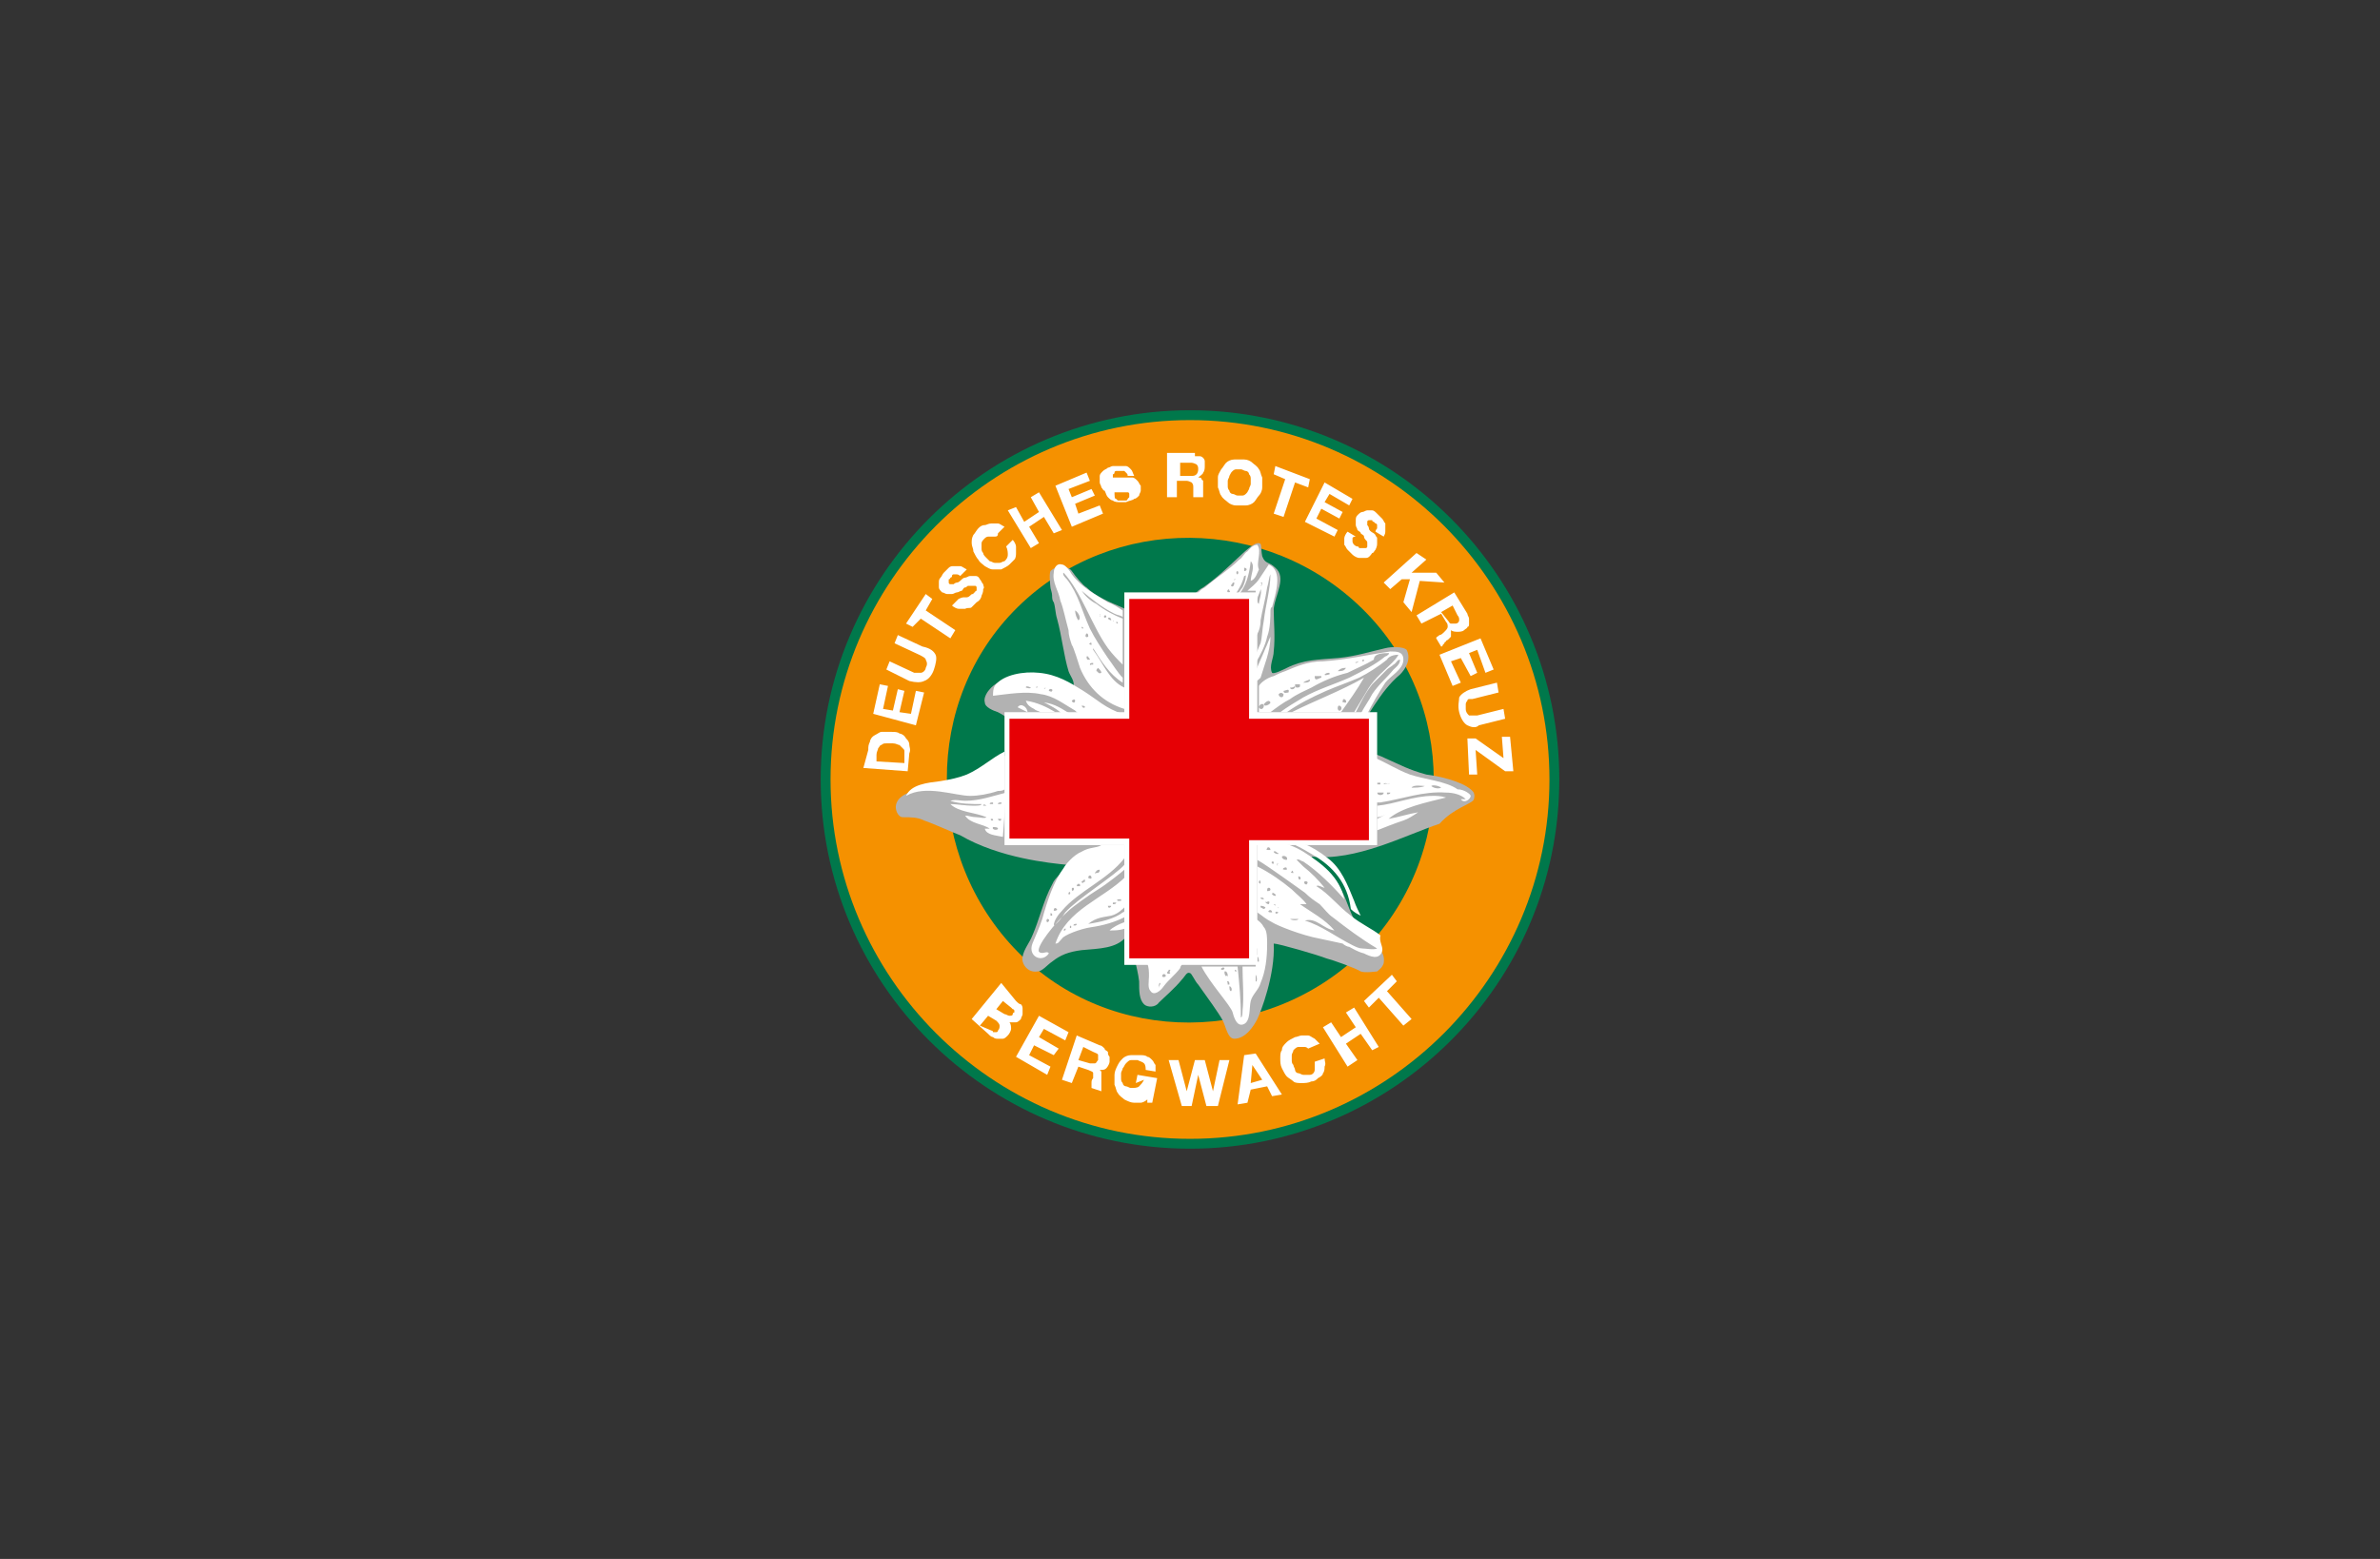 <?xml version="1.0" encoding="UTF-8"?>
<svg xmlns="http://www.w3.org/2000/svg" xmlns:xlink="http://www.w3.org/1999/xlink" version="1.1" id="Ebene_1" x="0px" y="0px" viewBox="0 0 145 95" style="enable-background:new 0 0 145 95;" xml:space="preserve">
<rect x="0" y="0" width="145" height="95" fill="#333333" stroke="none"/>
<style type="text/css">
	.st0{clip-path:url(#SVGID_00000118372157421256922360000009911160707031175812_);}
	.st1{fill:#00784B;}
	.st2{fill:#F59100;}
	.st3{fill-rule:evenodd;clip-rule:evenodd;fill:#B2B2B2;}
	.st4{fill-rule:evenodd;clip-rule:evenodd;fill:#FFFFFF;}
	.st5{fill:#FFFFFF;}
	.st6{fill:#E60005;}
</style>
<g>
	<g>
		<defs>
			<rect id="SVGID_1_" x="50" y="25" width="45" height="45"></rect>
		</defs>
		<clipPath id="SVGID_00000049943523563942606360000009289977548790337696_">
			<use xlink:href="#SVGID_1_" style="overflow:visible;"></use>
		</clipPath>
		<g style="clip-path:url(#SVGID_00000049943523563942606360000009289977548790337696_);">
			<path class="st1" d="M72.5,70C60.1,70,50,59.9,50,47.5S60.1,25,72.5,25S95,35.1,95,47.5S84.9,70,72.5,70z"></path>
			<path class="st2" d="M72.5,69.4c-12.1,0-21.9-9.9-21.9-21.9s9.8-21.9,21.9-21.9s21.9,9.9,21.9,21.9S84.6,69.4,72.5,69.4     L72.5,69.4z"></path>
			<path class="st1" d="M83,58c5.8-5.8,5.8-15.2,0-20.9S67.8,31.3,62,37S56.3,52.2,62,58S77.2,63.7,83,58z"></path>
			<path class="st3" d="M89.8,48.7c0.1-0.4-0.1-0.5-0.2-0.6c-0.6-0.5-1.9-0.8-2.7-0.9c-1.1-0.3-1.6-0.6-2.3-0.9     c-0.6-0.3-1.2-0.5-2-0.7c-0.2,0-0.6,0-0.6-0.1s0.3-0.4,0.4-0.6c1-1.2,1.6-2.7,2.9-3.8c0.3-0.3,0.7-0.9,0.4-1.5     c-0.2-0.2-0.9-0.2-1.3-0.1c-0.9,0.2-1.8,0.5-2.9,0.6c-1.2,0.1-2.1,0.1-3.1,0.6c-0.2,0.1-0.8,0.4-0.9,0.3     c-0.2-0.4,0.1-0.9,0.1-1.3c0.1-0.9,0-1.8,0-2.6c0.1-0.9,0.8-1.9,0.1-2.5c-0.4-0.4-0.6-0.2-0.8-0.7c-0.1-0.5,0-0.8-0.2-0.8     c-0.5-0.1-1.8,1.6-3.4,2.7c-0.4,0.2-0.7,0.6-0.9,0.9c-0.4,0.4-0.9,0.9-1.2,1.6c0,0.1-0.1,0.6-0.4,0.6c-0.1,0-0.3-0.3-0.4-0.5     c-0.9-1.3-3.1-1.5-4.2-2.6c-0.2-0.1-0.7-0.7-0.9-1c-0.2-0.3-0.9-0.4-1.3,0c-0.1,0.2,0,1,0,1c0,0.1,0.1,0.3,0.1,0.5l0,0     c0,0.1,0,0.3,0.1,0.4c0.1,0.3,0.1,0.7,0.2,1c0.3,1.1,0.4,2.2,0.7,3.2c0.1,0.3,0.4,0.6,0.3,1c-0.4-0.1-0.7-0.3-1.1-0.4     c-0.4-0.1-0.8-0.3-1.3-0.3c-1.1-0.1-2.2,0.2-2.7,0.8c-0.1,0.1-0.4,0.5-0.3,0.8c0,0.3,0.5,0.5,0.8,0.6c0.6,0.3,1,0.7,1.3,1.2     l0.2,0.3c0.1,0.2,0.3,0.5,0.4,0.8c-0.2,0.1-0.4,0-0.6,0.1c-0.9,0.1-1.4,0.6-2.1,1c-0.5,0.3-1,0.7-1.5,0.9     c-0.3,0.1-1.2,0.3-1.7,0.3c-0.9,0.1-2,0.3-2.2,1c-0.1,0.3,0.1,0.8,0.4,0.8c0.5,0,0.9,0,1.3,0.2c0.6,0.2,1.9,0.8,2.2,0.9     c2.4,1.4,5.5,1.7,6.5,1.8c-0.2,0.5-0.7,0.7-0.9,1.2c-0.5,0.9-0.8,2.2-1.2,3.1c-0.2,0.5-0.5,0.8-0.6,1.3c-0.1,0.4,0.3,1,0.9,0.9     c0.3,0,0.6-0.4,0.9-0.6c0.5-0.4,1-0.6,1.8-0.7c1.1-0.1,2.1-0.1,2.7-0.8l0.4-0.1l0,0.1c-0.1,0.8,0.3,1.8,0.4,2.7     c0,0.6,0,1.1,0.3,1.4c0.2,0.2,0.7,0.2,0.9-0.1c0.3-0.3,1-0.9,1.4-1.4c0.2-0.2,0.3-0.5,0.5-0.4c0.1,0,0.3,0.5,0.5,0.7     c0.5,0.7,1.3,1.8,1.5,2.2c0.2,0.4,0.3,1.1,0.7,1.1c0.7,0,1.2-0.8,1.4-1.2c0.2-0.4,1.1-2.7,1-4.6c0.3,0,2.7,0.7,3.2,0.9     c0.4,0.1,1.8,0.6,2.1,0.8c0.3,0.1,0.9,0,1,0c0.1-0.1,0.3-0.2,0.4-0.5c0.1-0.7-0.3-0.9-0.9-1.4c-0.6-0.5-1-1.4-1.3-2.2     c-0.3-0.8-0.7-1.6-1.3-2.1c-0.3-0.2-0.7-0.4-0.9-0.8c2.7,0.3,5.7-1.3,7.8-2C88.6,49.2,89.7,49,89.8,48.7L89.8,48.7z"></path>
			<path class="st4" d="M62.6,43.4c-0.2-0.1-0.4-0.2-0.6-0.3C62.2,42.8,62.6,43.1,62.6,43.4z M77.6,41.2c0.2-0.1,0.4-0.2,0.7-0.3     c0.7-0.3,1.4-0.6,2.3-0.6c1.5-0.1,2.7-0.4,4.1-0.6c0.4,0,0.8,0,0.8,0.5c0,0.6-0.8,1-1.1,1.4c-0.4,0.6-0.8,1.3-1.1,1.9h-0.4     c0,0,0,0,0,0c0.2-0.4,0.5-0.8,0.7-1.2c0.4-0.6,0.9-1,1.3-1.5c0.1-0.1,0.4-0.3,0.4-0.6c-0.2,0-0.2,0.2-0.4,0.3     c-0.1,0.1-0.3,0.2-0.4,0.3c-0.3,0.3-0.7,0.7-0.9,0.9c-0.4,0.5-0.7,1.1-1,1.7h-0.1c0.3-0.5,0.6-1,0.9-1.5c0.4-0.6,0.9-1,1.4-1.5     c0.1-0.1,0.3-0.3,0.4-0.5c-0.3,0-0.6,0.1-0.7,0.3c-0.5,0.4-1.1,0.8-1.7,1.1c-0.7,0.3-1.3,0.5-2,0.8c-0.9,0.4-1.7,0.8-2.4,1.3     h-0.4c0.4-0.3,0.9-0.6,1.4-0.9c0.9-0.5,1.9-0.8,2.8-1.2c0.8-0.4,1.6-0.8,2.2-1.3c0.1,0,0.3-0.2,0.2-0.2c-0.3,0-0.9,0-0.9,0.4     c-0.5,0.3-1,0.5-1.6,0.8c-0.8,0.2-1.5,0.5-2.2,0.9c-0.4,0.2-0.9,0.4-1.3,0.7c-0.4,0.2-0.8,0.5-1.2,0.8h-0.7v-1.6     C76.8,41.6,77.2,41.3,77.6,41.2L77.6,41.2z M77,43c0,0,0-0.1-0.1-0.1c-0.1,0-0.2,0.1-0.2,0.2C76.8,43.3,77,43.2,77,43L77,43z      M77.4,42.8c-0.1-0.2-0.3,0-0.4,0.1c0,0,0,0.1,0.1,0.1C77.2,43,77.4,42.9,77.4,42.8z M83,40.3c0.1,0,0.1,0,0.1-0.1     C83,40.2,83,40.2,83,40.3z M82.6,40.4c0.1,0,0.2-0.1,0.1-0.1C82.7,40.4,82.5,40.3,82.6,40.4z M81.5,40.9c0.2,0,0.4,0,0.5-0.2     C81.7,40.7,81.6,40.8,81.5,40.9L81.5,40.9z M80.7,41.1c0,0.1,0.2,0,0.3,0V41C80.9,41,80.8,41,80.7,41.1L80.7,41.1z M80.2,41.4     c0.1,0,0.2-0.1,0.3-0.1v-0.1c-0.1,0-0.2,0-0.4,0C80.1,41.3,80.1,41.4,80.2,41.4z M79.4,41.6C79.4,41.6,79.4,41.7,79.4,41.6     c0.2,0,0.3,0,0.4-0.1c0,0,0,0,0-0.1C79.6,41.5,79.5,41.5,79.4,41.6z M79,41.9c0.1,0,0.2,0,0.2-0.1v-0.1c-0.1,0-0.2,0-0.3,0     C78.9,41.9,79,41.9,79,41.9z M78.6,41.9c0,0.1,0.1,0.1,0.1,0.1c0.1,0,0.1,0,0.2-0.1c0-0.1,0-0.1,0-0.1     C78.8,41.9,78.7,41.9,78.6,41.9z M78.2,42.1c0,0.2,0.2,0.1,0.3,0.1C78.6,41.9,78.3,42.1,78.2,42.1z M77.9,42.3     c0,0.2,0.3,0.3,0.3,0C78.1,42.2,78,42.2,77.9,42.3z M87.3,48.5c-1.2,0-2.3,0.5-3.4,0.6v0.7c0.2,0,0.4-0.1,0.6-0.2     c-0.2,0.1-0.4,0.2-0.6,0.3v0.7c0.5-0.2,1-0.4,1.6-0.6c0.3-0.1,0.6-0.3,0.9-0.5c-0.6,0.1-1.2,0.3-1.8,0.4c0.8-0.7,2.3-1,3.5-1.3     C87.8,48.5,87.5,48.5,87.3,48.5z M89.6,48.5c0,0.2-0.4,0.5-0.6,0.2c0.1,0,0.1,0,0.3,0c-0.3-0.3-0.8-0.4-1.2-0.4     c-1.4-0.1-2.7,0.4-4,0.6c-0.1,0-0.2,0-0.3,0v-2.7c0.7,0.3,1.3,0.7,2.1,1c0.9,0.3,2.2,0.4,2.9,0.9C89.2,48.1,89.6,48.4,89.6,48.5     L89.6,48.5z M83.9,47.8c0.1,0,0.2,0,0.2,0v-0.1c0,0-0.1,0-0.2,0C83.9,47.7,83.9,47.7,83.9,47.8L83.9,47.8z M84.3,48.3     c-0.1,0-0.2,0-0.4,0C83.9,48.5,84.3,48.5,84.3,48.3z M84.6,47.8C84.6,47.7,84.7,47.7,84.6,47.8c-0.1-0.1-0.3-0.1-0.3,0     C84.3,47.8,84.5,47.7,84.6,47.8z M84.7,48.3c0,0-0.1,0-0.2,0c0,0,0,0,0,0.1C84.6,48.4,84.7,48.4,84.7,48.3z M86.8,47.9     c-0.1,0-0.7-0.1-0.8,0.1C86.2,48,86.6,48,86.8,47.9z M87.8,48c-0.1-0.1-0.5-0.2-0.6-0.1C87.3,48,87.6,48.1,87.8,48z M83.1,41.3     c-0.4,0.7-0.9,1.4-1.4,2.1h-3C80.1,42.7,81.7,42.1,83.1,41.3L83.1,41.3z M81.6,43c-0.1,0-0.1,0.1-0.1,0.2     C81.6,43.5,81.9,43.1,81.6,43z M81.9,42.6c-0.1,0-0.1,0.1-0.1,0.2c0,0,0,0,0.1,0C82,42.9,82.1,42.7,81.9,42.6L81.9,42.6z      M84.2,58c-0.2,0.5-0.7,0.3-1.1,0.1c-0.4-0.1-0.7-0.3-0.9-0.4c-0.1,0-0.3-0.1-0.4-0.2c-0.5-0.1-0.9-0.2-1.4-0.3     c-1.1-0.2-2.6-0.8-2.9-1c-0.4-0.2-0.6-0.4-0.9-0.6v-2.8c0.8,0.4,1.5,0.9,2.1,1.4c0.3,0.3,0.7,0.6,0.9,0.9h-0.4     c0.7,0.5,1.5,0.9,2.1,1.6c-0.7-0.1-1.1-0.8-1.8-0.6c1,0.3,1.9,1,2.9,1.5c0.2,0.1,0.4,0.2,0.6,0.2c0.2,0,0.7,0.1,0.9,0     c-1-0.6-1.8-1.2-2.7-1.9c-0.3-0.2-0.5-0.5-0.8-0.8c-0.3-0.2-0.6-0.4-0.9-0.7c-0.3-0.2-2.2-1.6-2.9-2v-1h2.8     c0.5,0.2,1,0.5,1.5,0.9c0.8,0.6,1.2,1.6,1.6,2.6c0.1,0.3,0.3,0.7,0.4,0.9c-0.2-0.1-0.4-0.2-0.6-0.4c-0.2-1.6-1.1-2.6-2.3-3.3     c-0.7-0.4-1.4-0.9-2.2-0.8c0.6,0.1,1.1,0.3,1.6,0.6c1.1,0.7,2.2,1.5,2.5,2.9c-0.7-0.8-1.6-1.7-2.5-2.3c-0.1,0-0.3-0.2-0.4-0.1     c0.1,0.1,0.3,0.3,0.4,0.4c0.5,0.4,0.9,0.8,1.3,1.3c-0.1,0-0.4-0.2-0.5-0.1c0.8,0.5,1.3,1.2,2.1,1.8c0.6,0.5,1.3,0.8,1.8,1.2     C84,57.4,84.3,57.7,84.2,58L84.2,58z M77.4,51.8c0-0.2-0.2-0.2-0.2-0.1C77.1,51.8,77.2,51.8,77.4,51.8z M77.6,52.6     c0-0.1,0-0.1-0.1-0.1C77.4,52.6,77.6,52.7,77.6,52.6z M77.9,52c-0.1,0-0.2-0.2-0.3-0.1C77.6,52,77.9,52.1,77.9,52z M77.8,52.6     C77.8,52.7,77.8,52.7,77.8,52.6C77.8,52.8,77.9,52.8,77.8,52.6C77.9,52.7,77.9,52.6,77.8,52.6z M78.4,53c0-0.1,0-0.2-0.2-0.1     C78.1,53,78.2,53,78.4,53z M78.1,52.2c0,0.1,0.1,0.2,0.3,0.2C78.5,52.2,78.2,52.1,78.1,52.2z M78.8,53.2c0-0.1-0.1-0.2-0.1-0.1     C78.6,53.2,78.7,53.2,78.8,53.2L78.8,53.2L78.8,53.2z M79.1,53.4c0,0.1,0,0.2,0.1,0.2C79.3,53.5,79.2,53.4,79.1,53.4z M79.5,53.7     c-0.1,0.1,0,0.2,0.1,0.2C79.7,53.8,79.7,53.7,79.5,53.7z M77.5,54.5c0,0,0.1,0.1,0.2,0.1c0-0.1,0.1,0,0-0.1c0,0-0.1-0.1-0.2-0.1     C77.6,54.4,77.5,54.4,77.5,54.5z M77.2,54.3C77.2,54.3,77.2,54.4,77.2,54.3c0.1,0,0.2,0,0.2-0.1c0,0,0-0.1-0.1-0.1     C77.2,54.1,77.2,54.2,77.2,54.3z M76.8,54.7c0,0.1,0.1,0.1,0.2,0.1C77,54.7,76.9,54.7,76.8,54.7z M76.8,53.8c0-0.1,0-0.2-0.1-0.1     c0,0,0,0.1,0,0.1C76.7,53.8,76.8,53.9,76.8,53.8z M77.1,55.3c0,0-0.1-0.1-0.3-0.1c0,0,0,0,0,0.1C76.9,55.3,77,55.5,77.1,55.3z      M77.1,55c0,0,0.1,0.1,0.2,0.1C77.4,54.9,77.3,54.9,77.1,55C77.2,54.9,77.1,54.9,77.1,55L77.1,55z M77.5,55.6     c0-0.1-0.1-0.2-0.2-0.1C77.2,55.6,77.4,55.6,77.5,55.6z M77.7,55.2C77.7,55.2,77.7,55.2,77.7,55.2c0-0.1,0-0.1-0.1-0.1L77.7,55.2     L77.7,55.2L77.7,55.2z M77.9,55.6c-0.1,0-0.1-0.1-0.2,0C77.7,55.7,77.8,55.7,77.9,55.6C77.9,55.7,77.9,55.7,77.9,55.6z      M77.9,55.3C77.9,55.2,77.9,55.2,77.9,55.3c-0.1,0-0.2,0-0.1,0C77.9,55.3,77.9,55.4,77.9,55.3z M78.2,55.8     C78.2,55.9,78.2,55.9,78.2,55.8C78.3,55.8,78.2,55.8,78.2,55.8z M79.1,56c-0.2,0-0.3,0-0.5,0C78.7,56.1,79.1,56.1,79.1,56z      M72,58.8c0,0-0.1,0.1-0.1,0.2c-0.3,0.4-0.7,0.7-1,1.1c-0.2,0.3-0.6,0.6-0.8,0.3c-0.2-0.2-0.1-0.6-0.1-0.9c0-0.3,0-0.5-0.1-0.8     H72L72,58.8z M70.7,59.9c-0.1,0-0.1,0.1-0.1,0.3C70.6,60.1,70.7,60,70.7,59.9z M71,59.4c-0.1-0.1-0.2,0-0.2,0.1     C70.9,59.6,71.1,59.5,71,59.4z M71.3,59.1c-0.1,0-0.1,0-0.1,0c0,0.1-0.1,0.1-0.1,0.2c0,0,0.1,0.1,0.2,0     C71.2,59.2,71.3,59.2,71.3,59.1L71.3,59.1z M59.1,48.5c0.5,0,1.1-0.1,1.7-0.3c0.1,0,0.3,0,0.4-0.1v-2.3c-0.8,0.4-1.4,1-2.3,1.4     c-0.5,0.2-1,0.3-1.6,0.4c-0.8,0.1-1.8,0.2-2.1,0.9C56.4,47.8,58.2,48.5,59.1,48.5L59.1,48.5z M68.5,56.2     c-0.3,0.1-0.7,0.3-0.9,0.5c0.3,0,0.6,0,0.9-0.1V56.2z M60.5,42.4c0-0.2,0-0.4,0.1-0.6c0.5-0.7,1.8-0.9,2.7-0.8     c1.1,0.1,1.9,0.6,2.7,1.1c0.8,0.5,1.4,1.1,2.4,1.4h-2.6c-0.1,0-0.2-0.1-0.3-0.2c-0.7-0.4-1.3-0.9-2.1-1     C62.5,42.1,61.4,42.3,60.5,42.4L60.5,42.4z M65.9,43C66,43.3,66.3,43,65.9,43C66,43,65.9,43,65.9,43z M65.5,42.7     c0-0.1-0.1-0.1-0.2,0C65.3,42.8,65.5,42.9,65.5,42.7z M63.9,42.1c0,0,0.2,0.1,0.2,0C64.2,42,63.9,41.9,63.9,42.1z M63.7,41.9     C63.7,41.9,63.6,41.9,63.7,41.9C63.5,42,63.7,42,63.7,41.9z M63.1,41.9c0,0,0.1,0,0.1,0C63.2,41.8,63.2,41.8,63.1,41.9     C63.1,41.8,63.1,41.9,63.1,41.9z M62.5,41.9c0,0,0.3,0.1,0.3,0C62.6,41.8,62.5,41.8,62.5,41.9z M64.7,43.5h0.5     c-0.5-0.3-0.9-0.6-1.6-0.7C64,43,64.4,43.2,64.7,43.5z M63.9,58.1c-0.4,0.6-1.3,0.2-1-0.6c0.2-0.5,0.4-0.9,0.6-1.5     c0.3-1.1,0.7-2.3,1.3-3.1c0.1-0.2,0.6-0.8,1.1-1c0.5-0.3,0.9-0.2,1.2-0.4h1.4v0.8c-1,1.3-2.8,2-3.8,3.2c-0.2,0.2-0.5,0.6-0.5,0.9     c0.3-0.2,0.5-0.5,0.7-0.8c0.7-0.8,3.1-2.3,3.6-2.9V53c-0.1,0.1-1.1,0.9-1.6,1.2c-0.5,0.3-1.6,1.1-1.8,1.3c-0.8,0.7-2,2.2-1.8,2.5     C63.5,58.2,63.8,57.9,63.9,58.1L63.9,58.1z M66.7,53.2C66.8,53.2,66.8,53.3,66.7,53.2c0.2,0,0.3,0,0.3-0.2     C66.8,53,66.8,53.1,66.7,53.2z M66.3,53.5C66.3,53.5,66.3,53.5,66.3,53.5c0.2,0.1,0.2,0,0.2,0C66.5,53.3,66.3,53.3,66.3,53.5     L66.3,53.5z M65.9,53.7c0,0.1,0,0.1,0.1,0.1c0-0.1,0.1,0,0.1-0.1c0,0,0,0,0-0.1C66,53.6,66,53.7,65.9,53.7L65.9,53.7z M65.6,54     c0.1,0,0.1,0,0.2,0c0,0,0-0.1,0-0.1C65.7,53.8,65.6,53.9,65.6,54z M65.4,54.1c-0.1,0-0.1,0-0.1,0.1     C65.3,54.4,65.5,54.2,65.4,54.1z M65.3,53.5C65.3,53.5,65.4,53.5,65.3,53.5c0-0.1,0-0.2,0-0.1C65.3,53.4,65.3,53.5,65.3,53.5z      M65.1,54.5c0.1,0,0.1,0,0.1-0.1c0,0,0-0.1-0.1,0C65.1,54.4,65.1,54.5,65.1,54.5z M64.2,55.5c0.1,0,0.2,0,0.2-0.1     C64.3,55.3,64.2,55.3,64.2,55.5z M64,55.8h0.1c0-0.1,0,0,0-0.1C64,55.6,64,55.6,64,55.8z M63.8,56.2c0.1,0,0.2-0.2,0-0.2     C63.8,56,63.7,56.1,63.8,56.2z M61.1,51c-0.4-0.1-1-0.1-1.1-0.5c0.1,0,0.1,0,0.3,0c-0.4-0.3-1.2-0.3-1.5-0.8     c0.2,0,0.4,0.1,0.7,0.1c0.2,0,0.5,0.1,0.6,0c-0.7-0.3-1.7-0.3-2.2-0.8c0.4,0,0.9,0.1,1.4,0.1c0.2,0,0.5,0,0.5-0.1     c-0.6,0-1.3,0-1.9-0.2c0.3-0.1,0.6,0,0.9,0c0.9,0,1.7-0.3,2.5-0.5L61.1,51L61.1,51z M60.1,49.1C60.1,49,60.1,49,60.1,49.1     c-0.1-0.1-0.2-0.1-0.2,0C60,49.1,60.1,49.1,60.1,49.1L60.1,49.1z M60.3,49h0.2c0,0,0-0.1,0-0.1C60.4,48.9,60.3,48.9,60.3,49z      M60.4,50c0,0,0.1,0,0.1,0c0-0.1,0-0.1-0.1-0.1C60.4,49.9,60.3,49.9,60.4,50L60.4,50z M60.8,50.5c0-0.1-0.2-0.1-0.3-0.1     C60.4,50.6,60.8,50.6,60.8,50.5z M60.8,49c0.1,0,0.3,0,0.2-0.1C60.9,48.9,60.8,48.9,60.8,49L60.8,49z M61,49.9     c-0.1,0-0.2,0-0.2,0C60.8,50,61,50.1,61,49.9z M68.5,55.9c-0.6,0.3-1.3,0.5-2,0.6s-1.7,0.5-1.8,0.7c-0.2,0.2-0.2,0.3-0.4,0.3     c0.7-2.1,2.9-2.7,4.3-4.1v1.8c-0.2,0.2-0.5,0.5-0.9,0.6c-0.5,0.1-0.9,0.1-1.4,0.5c0.7-0.1,1.6-0.3,2.1-0.7c0,0,0.1,0,0.1-0.1     L68.5,55.9L68.5,55.9z M68.1,54.9c0.1,0,0.1,0,0.2,0c0,0,0-0.1,0-0.1C68.1,54.8,68,54.8,68.1,54.9z M67.8,55c0,0,0,0.1,0,0.1     c0.1,0,0.2,0,0.2-0.1C67.9,55,67.8,55,67.8,55z M67.7,55.2c-0.1,0-0.1,0-0.2,0C67.5,55.4,67.7,55.3,67.7,55.2z M64.8,56.7     c0,0,0.1,0,0.1,0C65,56.5,64.8,56.6,64.8,56.7z M65.2,56.4C65.1,56.5,65.1,56.5,65.2,56.4C65.1,56.7,65.4,56.5,65.2,56.4z      M65.6,56.3C65.6,56.3,65.6,56.3,65.6,56.3c-0.1,0-0.2,0-0.2,0.1c0,0,0,0,0.1,0C65.5,56.4,65.6,56.4,65.6,56.3z M64.6,36.6     c-0.1-0.6-0.5-1.1-0.4-1.7c0-0.3,0.2-0.6,0.5-0.5c0.2,0,0.5,0.4,0.6,0.6c0.6,0.8,1.4,1.2,2.2,1.7c0.3,0.1,0.6,0.3,0.9,0.5v0.4     c-0.1-0.1-0.3-0.1-0.5-0.2c-0.8-0.4-1.4-0.9-2-1.4c0.2,0.3,0.5,0.6,0.9,0.8c0.5,0.4,1.1,0.7,1.6,0.9v2.8c-0.3-0.3-0.6-0.6-0.9-1     c-1-1.4-1.6-3.4-2.7-4.6c-0.1,0.1,0.1,0.3,0.2,0.4c0.7,0.9,0.9,1.9,1.4,3c0.3,0.6,0.7,1.2,1.1,1.8c0.3,0.4,0.6,0.9,0.9,1.2v0.3     c-0.8-0.5-1.3-1.3-1.8-2.1l0,0c0,0,0,0,0,0.1c0.6,0.8,1,1.9,1.9,2.3v1.3c-1.3-0.4-2.2-1.3-2.7-2.5c-0.1-0.3-0.4-1.3-0.5-1.4     c-0.1-0.3-0.2-0.6-0.2-0.9C64.9,37.7,64.8,37.1,64.6,36.6L64.6,36.6z M66.8,40.9c0.1,0,0.1,0.2,0.3,0.1c0-0.1-0.1-0.2-0.2-0.3     C66.8,40.8,66.8,40.8,66.8,40.9z M66.4,40.5C66.5,40.5,66.5,40.6,66.4,40.5c0.1,0,0.1,0,0.2,0v-0.1     C66.5,40.4,66.4,40.4,66.4,40.5z M66.5,39.3c0-0.1,0-0.2-0.1-0.1C66.3,39.2,66.4,39.3,66.5,39.3z M66.3,40c0,0-0.1,0-0.1,0     c0,0.1,0,0.2,0.1,0.2c0,0,0,0,0.1,0C66.4,40.1,66.3,40.1,66.3,40L66.3,40z M66.3,38.8c0-0.1,0-0.2-0.1-0.2     C66.1,38.7,66.1,38.9,66.3,38.8z M65.9,38.2c0,0.1,0,0.1,0.1,0.1C66,38.3,66,38.2,65.9,38.2C65.9,38.1,65.9,38.1,65.9,38.2z      M65.5,37.2c0,0.2,0.1,0.5,0.2,0.6C65.9,37.7,65.7,37.3,65.5,37.2z M68,37.9c0,0.1,0.1,0.1,0.1,0.1C68.1,37.9,68.1,37.9,68,37.9     C68.1,37.9,68,37.9,68,37.9L68,37.9z M67.8,37.8C67.8,37.9,67.9,37.9,67.8,37.8C68,37.8,67.9,37.8,67.8,37.8z M67.5,37.7     c0,0,0.1,0.1,0.2,0.1C67.7,37.6,67.5,37.6,67.5,37.7z M67.4,37.6c0-0.1,0-0.1-0.1-0.1C67.2,37.6,67.3,37.7,67.4,37.6z M67,37.5     C67,37.6,67.1,37.6,67,37.5C67.1,37.5,67.1,37.5,67,37.5C67.1,37.4,67,37.4,67,37.5L67,37.5z M63,43.2c0.1,0.1,0.2,0.1,0.4,0.2     h0.9c-0.5-0.3-1.1-0.6-1.8-0.7C62.6,43,62.8,43.1,63,43.2z M76.7,35.3c0.2-0.3,0.4-0.6,0.6-0.9c0.9,0.4,0.4,1.8,0.2,2.6     c-0.1,0-0.1,0.2-0.1,0.3c0,0.2,0,1-0.2,1.5c-0.1,0.5-0.4,1.1-0.7,1.6v-0.5c0.1-0.2,0.2-0.5,0.3-0.7c0.1-0.4,0.1-0.9,0.2-1.4     c0.1-0.9,0.4-1.9,0.4-2.8c-0.1,0.2-0.1,0.5-0.2,0.8c-0.1,0.7-0.3,1.4-0.4,2c0,0.4-0.1,0.7-0.3,1v-2.8H76     C76.2,35.8,76.5,35.6,76.7,35.3z M76.8,35.7c0.1,0,0.1-0.1,0.1-0.2h-0.1C76.9,35.6,76.9,35.6,76.8,35.7L76.8,35.7z M76.8,35.9     c0,0.2-0.4,0.7-0.1,0.9C76.7,36.6,76.9,36.1,76.8,35.9z M77.2,57.5c0,0.9-0.1,1.7-0.4,2.4c-0.1,0.4-0.5,0.7-0.6,1.1     c-0.1,0.4,0,1.2-0.4,1.4c-0.4,0.2-0.6-0.3-0.7-0.7c-0.1-0.4-1.4-1.8-1.9-2.8h2.2c0.1,1,0.2,2,0.2,3.1c0.1,0,0.1-0.3,0.1-0.4     c0.1-0.9,0-1.8,0-2.7h0.8v-1c0,0.1,0,0.2,0,0.3h0.1c0-0.1,0-0.3,0-0.4c0,0,0,0-0.1,0V56c0.2,0.1,0.4,0.3,0.5,0.5     C77.2,56.7,77.2,57.2,77.2,57.5L77.2,57.5z M74.6,59C74.6,59,74.6,59,74.6,59c-0.1-0.1-0.1,0-0.2,0v0.1     C74.5,59.1,74.6,59.1,74.6,59L74.6,59z M74.8,59.5c0-0.1,0-0.2-0.1-0.3c0,0,0,0-0.1,0c0,0.1,0,0.2,0.1,0.3     C74.7,59.5,74.7,59.4,74.8,59.5z M74.8,60c0,0,0.1,0,0.1,0c0-0.1,0-0.2-0.1-0.2C74.7,59.8,74.8,59.8,74.8,60L74.8,60z M74.9,60.1     c0,0.1,0,0.3,0.1,0.3C75.1,60.3,75,60.1,74.9,60.1z M75.3,59.1c-0.1,0-0.1,0.1,0,0.1C75.4,59.2,75.3,59.2,75.3,59.1z M76.5,59.4     c0,0.1,0,0.2,0,0.4C76.6,59.9,76.6,59.5,76.5,59.4z M76.6,58.3c0,0.1,0,0.2,0,0.3h0.1C76.7,58.6,76.7,58.3,76.6,58.3z M73,36.1     c0.1-0.1,0.2-0.2,0.4-0.3c0.7-0.6,1.5-1.1,2.1-1.7c0.2-0.1,0.3-0.4,0.5-0.5c0.1-0.1,0.3-0.4,0.6-0.4c0.3,0.4-0.1,1.1,0.1,1.5     c-0.1,0.2-0.2,0.6-0.5,0.7c0-0.4,0.3-0.9,0-1.2c-0.1,0.9-0.3,1.5-0.7,2h-0.1c0.1-0.1,0.2-0.3,0.3-0.4c0.1-0.2,0.2-0.5,0.2-0.7     c0-0.1,0,0-0.1,0c-0.1,0.4-0.3,0.8-0.6,1.2H73z M75.8,34.8c0.2,0,0.2-0.2,0-0.2C75.8,34.6,75.8,34.7,75.8,34.8z M75.4,35     c0,0,0.1-0.1,0-0.2C75.3,34.8,75.3,35,75.4,35z M75.3,35.3c0,0-0.1,0-0.1,0C75.1,35.4,75.3,35.3,75.3,35.3z M75,35.7     c0.1,0.1,0.2,0,0.2-0.2c0,0,0,0-0.1,0C75.1,35.6,75,35.6,75,35.7L75,35.7z M74.8,36.1c0.1,0,0.2,0,0.1-0.1     C74.9,35.8,74.7,36,74.8,36.1z M76.5,41.5c0.1,0,0.2-0.1,0.3-0.2c0.2-0.7,0.6-1.6,0.6-2.5c-0.1,0.2-0.2,0.5-0.3,0.7     c-0.2,0.5-0.4,0.9-0.6,1.4C76.5,40.9,76.5,41.5,76.5,41.5z"></path>
			<path class="st5" d="M68.5,58.8v-7.3h-7.3v-8.1h7.3v-7.3h8.1v7.3h7.3v8.1h-7.3v7.3L68.5,58.8L68.5,58.8z"></path>
			<path class="st6" d="M83.4,43.8h-7.3v-7.3h-7.3v7.3h-7.3v7.3h7.3v7.3h7.3v-7.2h7.3L83.4,43.8L83.4,43.8z"></path>
			<path class="st5" d="M61.9,61c0.1,0.1,0.2,0.2,0.3,0.2c0.1,0.1,0.1,0.2,0.1,0.3c0,0.1,0,0.2,0,0.3c0,0.1-0.1,0.2-0.1,0.3     c-0.1,0.1-0.2,0.2-0.3,0.2c-0.1,0-0.2,0-0.4,0c0.1,0.1,0.1,0.3,0.1,0.4c0,0.1-0.1,0.3-0.2,0.4c-0.1,0.1-0.2,0.2-0.3,0.2     c-0.1,0-0.2,0-0.3,0s-0.2,0-0.3-0.1c-0.1,0-0.2-0.1-0.3-0.2l-1-0.9l1.8-2.2L61.9,61L61.9,61z M60.4,62.8c0,0,0.1,0,0.1,0.1     c0,0,0.1,0,0.1,0s0.1,0,0.1,0c0,0,0.1,0,0.1-0.1c0.1-0.1,0.1-0.2,0.1-0.3c0-0.1-0.1-0.2-0.2-0.3l-0.5-0.3l-0.5,0.6L60.4,62.8     L60.4,62.8z M61.2,61.8c0.1,0,0.2,0.1,0.3,0.1c0.1,0,0.2,0,0.2-0.1c0,0,0-0.1,0.1-0.1c0,0,0-0.1,0-0.1s0-0.1-0.1-0.1     c0,0-0.1-0.1-0.1-0.1l-0.5-0.4l-0.4,0.5L61.2,61.8L61.2,61.8z M65.1,62.9l-0.2,0.5l-1.3-0.7l-0.3,0.5l1.2,0.7l-0.3,0.4L63,63.7     l-0.3,0.6L64,65l-0.2,0.5l-1.9-1.1l1.4-2.5L65.1,62.9L65.1,62.9z M67,63.7c0.1,0,0.2,0.1,0.3,0.2c0,0.1,0.1,0.1,0.2,0.2     c0,0.1,0,0.2,0.1,0.3c0,0.1,0,0.2,0,0.3c0,0.1-0.1,0.3-0.2,0.4c-0.1,0.1-0.2,0.1-0.4,0.1l0,0c0,0,0.1,0.1,0.1,0.1     c0,0,0,0.1,0,0.2c0,0,0,0.1,0,0.2c0,0.1,0,0.1,0,0.2c0,0,0,0.1,0,0.1s0,0.1,0,0.2c0,0,0,0.1,0,0.2s0,0.1,0,0.1l-0.6-0.2     c0-0.1,0-0.2,0-0.3c0-0.1,0-0.2,0.1-0.3c0-0.1,0-0.3,0-0.3c0-0.1-0.1-0.1-0.3-0.2l-0.6-0.2l-0.4,1l-0.6-0.2l0.9-2.7L67,63.7     L67,63.7z M66.4,64.8c0.1,0,0.2,0,0.3,0c0.1,0,0.1-0.1,0.2-0.2c0-0.1,0-0.2,0-0.3c0-0.1-0.1-0.1-0.3-0.2L66,63.8l-0.3,0.8     L66.4,64.8L66.4,64.8z M69.5,67.2c-0.1,0-0.3,0-0.4,0c-0.2,0-0.4-0.1-0.6-0.2c-0.1-0.1-0.3-0.2-0.4-0.4c-0.1-0.1-0.1-0.3-0.2-0.5     c0-0.2,0-0.4,0-0.6c0-0.2,0.1-0.4,0.2-0.6c0.1-0.2,0.2-0.3,0.3-0.4c0.1-0.1,0.3-0.2,0.5-0.2c0.2,0,0.4,0,0.6,0     c0.1,0,0.3,0,0.4,0.1c0.1,0,0.2,0.1,0.3,0.2s0.1,0.2,0.2,0.3c0,0.1,0,0.3,0,0.4l-0.6-0.1c0-0.1,0-0.3-0.1-0.4     c-0.1-0.1-0.2-0.1-0.4-0.2c-0.1,0-0.2,0-0.4,0c-0.1,0-0.2,0.1-0.3,0.2c-0.1,0.1-0.1,0.2-0.2,0.3c0,0.1-0.1,0.2-0.1,0.3     s0,0.2,0,0.3c0,0.1,0,0.2,0.1,0.3c0,0.1,0.1,0.2,0.2,0.2c0.1,0,0.2,0.1,0.3,0.1c0.2,0,0.4,0,0.5-0.1c0.1-0.1,0.2-0.2,0.3-0.4     L69.2,66l0.1-0.5l1.2,0.2l-0.3,1.5l-0.3,0V67C69.8,67.1,69.6,67.2,69.5,67.2L69.5,67.2z M73.5,67.4L73,65.5l0,0l-0.4,1.9h-0.6     l-0.8-2.8h0.6l0.5,1.9l0,0l0.5-1.9h0.6l0.5,1.9l0,0l0.4-1.9h0.6l-0.7,2.8L73.5,67.4L73.5,67.4z M76.5,64.2l1.6,2.5l-0.6,0.1     l-0.3-0.6l-1,0.2L76,67.2l-0.6,0.1l0.4-3L76.5,64.2L76.5,64.2z M76.9,65.8l-0.6-0.9l0,0L76.2,66L76.9,65.8L76.9,65.8z M79.7,63.9     c0,0-0.1-0.1-0.2-0.1c0,0-0.1,0-0.2,0s-0.1,0-0.2,0c-0.1,0-0.2,0.1-0.3,0.2c0,0.1-0.1,0.2-0.1,0.3c0,0.1,0,0.2,0,0.3     c0,0.1,0,0.2,0.1,0.3c0,0.1,0.1,0.2,0.1,0.3c0,0.1,0.1,0.2,0.2,0.2s0.2,0.1,0.3,0.1s0.2,0,0.4,0c0.2,0,0.3-0.2,0.3-0.3     c0-0.1,0-0.3,0-0.5l0.6-0.2c0,0.2,0.1,0.3,0,0.5c0,0.1,0,0.3-0.1,0.4c0,0.1-0.1,0.2-0.3,0.3c-0.1,0.1-0.2,0.2-0.4,0.2     C79.7,66,79.5,66,79.3,66c-0.2,0-0.4,0-0.5-0.1c-0.1-0.1-0.3-0.2-0.4-0.3c-0.1-0.1-0.2-0.3-0.3-0.5c-0.1-0.2-0.1-0.4-0.1-0.6     c0-0.2,0-0.4,0.1-0.5c0-0.2,0.1-0.3,0.3-0.5c0.1-0.1,0.3-0.2,0.5-0.3c0.1,0,0.3-0.1,0.4-0.1c0.1,0,0.3,0,0.4,0s0.2,0.1,0.4,0.2     c0.1,0.1,0.2,0.2,0.3,0.3L79.7,63.9C79.8,64,79.7,63.9,79.7,63.9L79.7,63.9z M81.1,62.3l0.6,0.9l0.9-0.6l-0.6-0.9l0.5-0.3     l1.5,2.4L83.6,64l-0.7-1L82,63.6l0.7,1L82.1,65l-1.5-2.4L81.1,62.3L81.1,62.3z M83.4,61.4L83.1,61l1.7-1.6l0.3,0.4l-0.6,0.6     l1.5,1.7l-0.5,0.4l-1.5-1.7L83.4,61.4L83.4,61.4z"></path>
			<path class="st5" d="M52.9,45.7c0-0.2,0-0.3,0.1-0.5c0-0.1,0.1-0.3,0.3-0.4s0.3-0.2,0.4-0.2c0.2,0,0.4,0,0.6,0     c0.2,0,0.4,0,0.5,0.1c0.1,0,0.3,0.1,0.4,0.3c0.1,0.1,0.2,0.2,0.2,0.4c0,0.1,0.1,0.3,0,0.5l-0.1,1.1l-2.7-0.2L52.9,45.7L52.9,45.7     z M55.1,46c0-0.1,0-0.2,0-0.2c0-0.1,0-0.1-0.1-0.2c0,0-0.1-0.1-0.2-0.2c-0.1,0-0.2-0.1-0.4-0.1s-0.2,0-0.4,0     c-0.1,0-0.2,0-0.3,0.1c-0.1,0-0.1,0.1-0.2,0.2c0,0.1-0.1,0.2-0.1,0.4l0,0.4l1.7,0.1L55.1,46L55.1,46z M53.6,41.7l0.5,0.1     l-0.3,1.4l0.6,0.1l0.3-1.3l0.4,0.1l-0.3,1.3l0.7,0.1l0.3-1.4l0.5,0.1l-0.5,2l-2.6-0.7L53.6,41.7L53.6,41.7z M57,39.9     c0.1,0.2,0,0.6-0.1,0.9c-0.1,0.3-0.3,0.6-0.6,0.7c-0.2,0.1-0.5,0.1-0.9,0L54,40.8l0.2-0.5l1.5,0.7c0,0,0.1,0,0.2,0     c0,0,0.1,0,0.2,0c0,0,0.1,0,0.2-0.1c0,0,0.1-0.1,0.1-0.2c0.1-0.2,0.1-0.3,0-0.5c0-0.1-0.2-0.2-0.4-0.3l-1.5-0.7l0.2-0.5l1.5,0.7     C56.7,39.5,56.9,39.7,57,39.9L57,39.9z M55.6,38.2L55.2,38l1.2-1.8l0.4,0.3l-0.4,0.7l1.8,1.2l-0.3,0.5l-1.8-1.2L55.6,38.2     L55.6,38.2z M58.7,36.4c0,0,0.1,0,0.2,0c0,0,0.1,0,0.2-0.1s0.1-0.1,0.2-0.1c0,0,0-0.1,0.1-0.1c0,0,0-0.1,0.1-0.1c0,0,0-0.1,0-0.2     c0,0,0-0.1-0.1-0.1c0,0-0.1,0-0.2,0c0,0-0.1,0-0.2,0c-0.1,0-0.1,0.1-0.2,0.1s-0.1,0.1-0.2,0.2c-0.1,0-0.2,0.1-0.3,0.1     c-0.1,0-0.2,0.1-0.3,0.1s-0.2,0-0.3,0c-0.1,0-0.2-0.1-0.3-0.1c-0.1-0.1-0.2-0.2-0.2-0.3s0-0.2,0-0.3s0-0.2,0.1-0.3     s0.1-0.2,0.2-0.3c0.1-0.1,0.2-0.2,0.3-0.3c0.1-0.1,0.2-0.1,0.3-0.1c0.1,0,0.2,0,0.4,0c0.1,0,0.2,0.1,0.4,0.2l-0.4,0.4     c0,0-0.1-0.1-0.2-0.1c0,0-0.1,0-0.2,0c0,0-0.1,0-0.1,0.1s-0.1,0.1-0.1,0.1s0,0.1-0.1,0.1c0,0,0,0.1,0,0.1s0,0.1,0,0.1     s0,0.1,0.1,0.1c0,0,0.1,0,0.1,0c0,0,0.1,0,0.1,0c0,0,0.1-0.1,0.2-0.1c0.1,0,0.2-0.1,0.3-0.2c0,0,0.1-0.1,0.2-0.1     c0.1,0,0.2-0.1,0.3-0.1c0.1,0,0.2,0,0.3,0c0.1,0,0.2,0,0.3,0.2c0.1,0.1,0.1,0.2,0.2,0.3c0,0.1,0.1,0.2,0,0.3c0,0.1,0,0.2-0.1,0.4     c0,0.1-0.1,0.3-0.3,0.4c-0.1,0.1-0.2,0.2-0.3,0.3S59,37,58.8,37.1c-0.1,0-0.2,0-0.4,0c-0.1,0-0.3-0.1-0.4-0.2l0.4-0.4     C58.6,36.4,58.7,36.4,58.7,36.4L58.7,36.4z M60.6,32.7c0,0-0.1,0-0.2,0c0,0-0.1,0-0.2,0c0,0-0.1,0-0.2,0.1     c-0.1,0.1-0.2,0.2-0.2,0.3c0,0.1,0,0.2,0,0.3c0,0.1,0,0.2,0.1,0.3c0,0.1,0.1,0.2,0.2,0.3c0.1,0.1,0.1,0.1,0.2,0.2     c0.1,0,0.2,0.1,0.3,0.1c0.1,0,0.2,0,0.3,0c0.1,0,0.2-0.1,0.3-0.1c0.1-0.1,0.2-0.2,0.2-0.4c0-0.1,0-0.3-0.1-0.5l0.4-0.4     c0.1,0.1,0.2,0.3,0.2,0.4c0,0.1,0,0.3,0,0.4s0,0.3-0.1,0.4c-0.1,0.1-0.2,0.2-0.3,0.3c-0.1,0.1-0.3,0.2-0.5,0.3     c-0.2,0-0.3,0-0.5,0s-0.3-0.1-0.5-0.2c-0.1-0.1-0.3-0.2-0.4-0.4c-0.1-0.1-0.2-0.3-0.3-0.5c0-0.2-0.1-0.3-0.1-0.5     c0-0.2,0-0.3,0.1-0.5c0.1-0.1,0.2-0.3,0.3-0.4c0.1-0.1,0.2-0.2,0.4-0.2c0.1,0,0.2-0.1,0.4-0.1s0.3,0,0.4,0c0.1,0,0.2,0.1,0.4,0.2     l-0.4,0.4C60.8,32.7,60.7,32.7,60.6,32.7L60.6,32.7z M61.9,30.9l0.5,0.9l0.9-0.6l-0.5-0.9l0.5-0.3l1.4,2.3l-0.5,0.2l-0.6-1     l-0.9,0.6l0.6,1l-0.5,0.3l-1.4-2.3L61.9,30.9L61.9,30.9z M66.2,28.8l0.2,0.5l-1.3,0.5l0.2,0.5l1.2-0.5l0.2,0.4l-1.2,0.5l0.2,0.6     l1.3-0.5l0.2,0.5l-1.9,0.8l-1-2.5L66.2,28.8L66.2,28.8z M68,30.4c0,0,0.1,0.1,0.1,0.1c0,0,0.1,0,0.2,0c0.1,0,0.1,0,0.2,0     c0,0,0.1,0,0.1,0s0.1,0,0.1-0.1c0,0,0.1-0.1,0.1-0.1s0-0.1,0-0.2c0,0,0-0.1-0.1-0.1c0,0-0.1,0-0.2,0c-0.1,0-0.2,0-0.3,0     c-0.1,0-0.2,0-0.3,0c-0.1,0-0.2,0-0.3,0c-0.1,0-0.2,0-0.3-0.1c-0.1,0-0.1-0.1-0.2-0.2c0-0.1-0.1-0.2-0.1-0.3c0-0.1,0-0.2,0-0.4     c0-0.1,0.1-0.2,0.2-0.3s0.2-0.1,0.3-0.2c0.1,0,0.2-0.1,0.3-0.1c0.1,0,0.3,0,0.4,0s0.2,0,0.4,0c0.1,0,0.2,0.1,0.3,0.2     c0.1,0.1,0.1,0.2,0.2,0.4L68.7,29c0-0.1,0-0.1-0.1-0.2c0,0-0.1-0.1-0.1-0.1c0,0-0.1,0-0.2,0c0,0-0.1,0-0.2,0c0,0-0.1,0-0.1,0     c0,0-0.1,0-0.1,0.1c0,0,0,0.1-0.1,0.1c0,0,0,0.1,0,0.1c0,0,0,0.1,0,0.1c0,0,0.1,0,0.1,0c0,0,0.1,0,0.2,0c0.1,0,0.2,0,0.4,0     c0,0,0.1,0,0.2,0s0.2,0,0.3,0c0.1,0,0.2,0.1,0.3,0.2c0.1,0.1,0.1,0.2,0.2,0.3c0,0.1,0,0.2,0,0.3c0,0.1-0.1,0.2-0.1,0.3     c-0.1,0.1-0.2,0.2-0.3,0.2c-0.1,0.1-0.3,0.1-0.5,0.2c-0.1,0-0.3,0-0.4,0s-0.3,0-0.4-0.1c-0.1,0-0.2-0.1-0.3-0.2     c-0.1-0.1-0.1-0.2-0.2-0.4l0.6-0.1C67.9,30.3,67.9,30.4,68,30.4L68,30.4z M72.8,27.8c0.1,0,0.2,0,0.3,0c0.1,0,0.2,0.1,0.2,0.1     c0,0,0.1,0.1,0.1,0.2c0,0.1,0,0.2,0,0.3c0,0.1,0,0.3-0.1,0.4c0,0.1-0.2,0.2-0.3,0.3l0,0c0.1,0,0.2,0,0.2,0.1c0,0,0.1,0.1,0.1,0.1     c0,0,0,0.1,0,0.2c0,0,0,0.1,0,0.2c0,0,0,0.1,0,0.1s0,0.1,0,0.2c0,0,0,0.1,0,0.2c0,0,0,0.1,0,0.1h-0.6c0-0.1,0-0.2,0-0.3     c0-0.1,0-0.2,0-0.3c0-0.1,0-0.2-0.1-0.3c0,0-0.2-0.1-0.3-0.1h-0.6v1h-0.6v-2.7H72.8L72.8,27.8z M72.6,29c0.1,0,0.2,0,0.3-0.1     c0,0,0.1-0.1,0.1-0.3c0-0.1,0-0.2-0.1-0.3c0,0-0.2-0.1-0.3-0.1h-0.7V29H72.6L72.6,29z M74.4,28.6c0.1-0.1,0.2-0.3,0.3-0.4     c0.1-0.1,0.3-0.2,0.5-0.2c0.2,0,0.4,0,0.6,0c0.2,0,0.4,0.1,0.5,0.2c0.1,0.1,0.3,0.2,0.4,0.4c0.1,0.1,0.1,0.3,0.2,0.5     c0,0.2,0,0.4,0,0.6c0,0.2-0.1,0.4-0.2,0.5c-0.1,0.1-0.2,0.3-0.3,0.4c-0.1,0.1-0.3,0.2-0.5,0.2c-0.2,0-0.4,0-0.6,0     c-0.2,0-0.4-0.1-0.5-0.2c-0.1-0.1-0.3-0.2-0.4-0.4c-0.1-0.1-0.1-0.3-0.2-0.5c0-0.2,0-0.4,0-0.6S74.3,28.8,74.4,28.6L74.4,28.6z      M74.8,29.6c0,0.1,0,0.2,0.1,0.3c0,0.1,0.1,0.2,0.2,0.2s0.2,0.1,0.3,0.1c0.1,0,0.2,0,0.3,0c0.1,0,0.2-0.1,0.2-0.1     c0.1-0.1,0.1-0.1,0.2-0.3c0-0.1,0.1-0.2,0.1-0.3c0-0.1,0-0.2,0-0.3c0-0.1,0-0.2-0.1-0.3c0-0.1-0.1-0.2-0.2-0.2     c-0.1,0-0.2-0.1-0.3-0.1c-0.1,0-0.2,0-0.3,0c-0.1,0-0.2,0.1-0.2,0.1c-0.1,0.1-0.1,0.1-0.2,0.3c0,0.1-0.1,0.2-0.1,0.3     C74.8,29.4,74.8,29.5,74.8,29.6L74.8,29.6z M77.6,28.9l0.1-0.5l2.1,0.8l-0.1,0.5l-0.8-0.3l-0.7,2.1l-0.6-0.2l0.7-2.1L77.6,28.9     L77.6,28.9z M82.4,30.4l-0.2,0.4l-1.2-0.7l-0.3,0.5l1.1,0.6l-0.2,0.4l-1.1-0.6l-0.3,0.6l1.3,0.7l-0.2,0.4l-1.8-0.9l1.2-2.4     L82.4,30.4z M82.4,32.8c0,0,0,0.1,0,0.2c0,0,0,0.1,0.1,0.2c0,0,0.1,0.1,0.2,0.1c0,0,0.1,0,0.1,0.1c0,0,0.1,0,0.2,0     c0,0,0.1,0,0.2,0c0,0,0.1,0,0.1-0.1c0,0,0-0.1,0-0.2s0-0.1-0.1-0.2c0,0-0.1-0.1-0.1-0.2c0-0.1-0.1-0.1-0.2-0.2     c0-0.1-0.1-0.1-0.2-0.2c0-0.1-0.1-0.2-0.1-0.3c0-0.1,0-0.2,0-0.3c0-0.1,0-0.2,0.1-0.3c0.1-0.1,0.2-0.2,0.3-0.2     c0.1,0,0.2-0.1,0.3-0.1c0.1,0,0.2,0,0.3,0s0.2,0.1,0.3,0.2c0.1,0.1,0.2,0.2,0.3,0.3c0.1,0.1,0.1,0.2,0.2,0.3c0,0.1,0,0.2,0,0.4     s0,0.2-0.1,0.4l-0.5-0.3c0,0,0-0.1,0.1-0.2c0,0,0-0.1,0-0.2c0,0,0-0.1-0.1-0.1c0,0-0.1-0.1-0.1-0.1c0,0-0.1,0-0.1-0.1     c0,0-0.1,0-0.1,0c0,0-0.1,0-0.1,0s-0.1,0-0.1,0.1c0,0,0,0.1,0,0.1s0,0.1,0,0.1c0,0,0.1,0.1,0.1,0.2c0,0.1,0.1,0.2,0.3,0.3     c0,0,0.1,0.1,0.1,0.1c0,0.1,0.1,0.1,0.1,0.2c0,0.1,0,0.2,0,0.3c0,0.1,0,0.2-0.1,0.4c-0.1,0.1-0.1,0.2-0.2,0.2     C83.4,34,83.3,34,83.2,34c-0.1,0-0.2,0-0.4,0c-0.1,0-0.3-0.1-0.4-0.2s-0.2-0.2-0.3-0.3s-0.1-0.2-0.2-0.3c0-0.1,0-0.2,0-0.4     c0-0.1,0.1-0.3,0.2-0.4l0.5,0.3C82.4,32.7,82.4,32.8,82.4,32.8L82.4,32.8z M86.9,34.1L86,34.9l1.5,0l0.5,0.6l-1.5-0.1l-0.5,1.9     l-0.5-0.6l0.4-1.4l-0.5,0l-0.7,0.6l-0.4-0.4l2-1.8L86.9,34.1L86.9,34.1z M89.4,37.4c0,0.1,0.1,0.2,0.1,0.3c0,0.1,0,0.2,0,0.3     s0,0.2-0.1,0.2c0,0.1-0.1,0.1-0.2,0.2c-0.1,0.1-0.3,0.1-0.4,0.1c-0.1,0-0.3,0-0.4-0.1l0,0c0,0.1,0,0.1,0,0.2c0,0,0,0.1,0,0.2     c0,0-0.1,0.1-0.1,0.1c0,0-0.1,0.1-0.1,0.1c0,0-0.1,0-0.1,0.1c0,0-0.1,0-0.1,0.1c0,0-0.1,0.1-0.1,0.1c0,0,0,0.1-0.1,0.1l-0.3-0.5     c0-0.1,0.1-0.1,0.2-0.2c0.1,0,0.2-0.1,0.3-0.2c0.1-0.1,0.2-0.2,0.2-0.3s0-0.2-0.1-0.3l-0.3-0.5L86.6,38l-0.3-0.5l2.3-1.4     L89.4,37.4L89.4,37.4z M88.2,37.8c0.1,0.1,0.1,0.2,0.2,0.2c0.1,0,0.2,0,0.3,0c0.1,0,0.2-0.1,0.2-0.2c0-0.1,0-0.2-0.1-0.3     l-0.3-0.6l-0.7,0.4L88.2,37.8L88.2,37.8z M91,40.8L90.5,41L90,39.6l-0.5,0.2l0.5,1.2l-0.4,0.2L89,40.1l-0.6,0.2l0.6,1.3l-0.5,0.2     l-0.8-1.9l2.5-1L91,40.8L91,40.8z M89.4,44.2c-0.2-0.1-0.4-0.4-0.5-0.8s0-0.7,0-0.9c0.1-0.2,0.4-0.4,0.7-0.5l1.6-0.4l0.1,0.6     l-1.6,0.4c0,0-0.1,0-0.2,0c0,0-0.1,0-0.1,0.1c0,0-0.1,0.1-0.1,0.2s0,0.2,0,0.3c0,0.2,0.1,0.3,0.2,0.4c0.1,0,0.3,0,0.5,0l1.6-0.4     l0.1,0.6l-1.6,0.4C89.9,44.4,89.6,44.3,89.4,44.2L89.4,44.2z M91.6,46.2l-0.1-1.3l0.5,0l0.2,2.1l-0.5,0l-1.8-1.3l0.1,1.5l-0.5,0     L89.4,45l0.5,0L91.6,46.2L91.6,46.2z"></path>
		</g>
	</g>
</g>
</svg>
